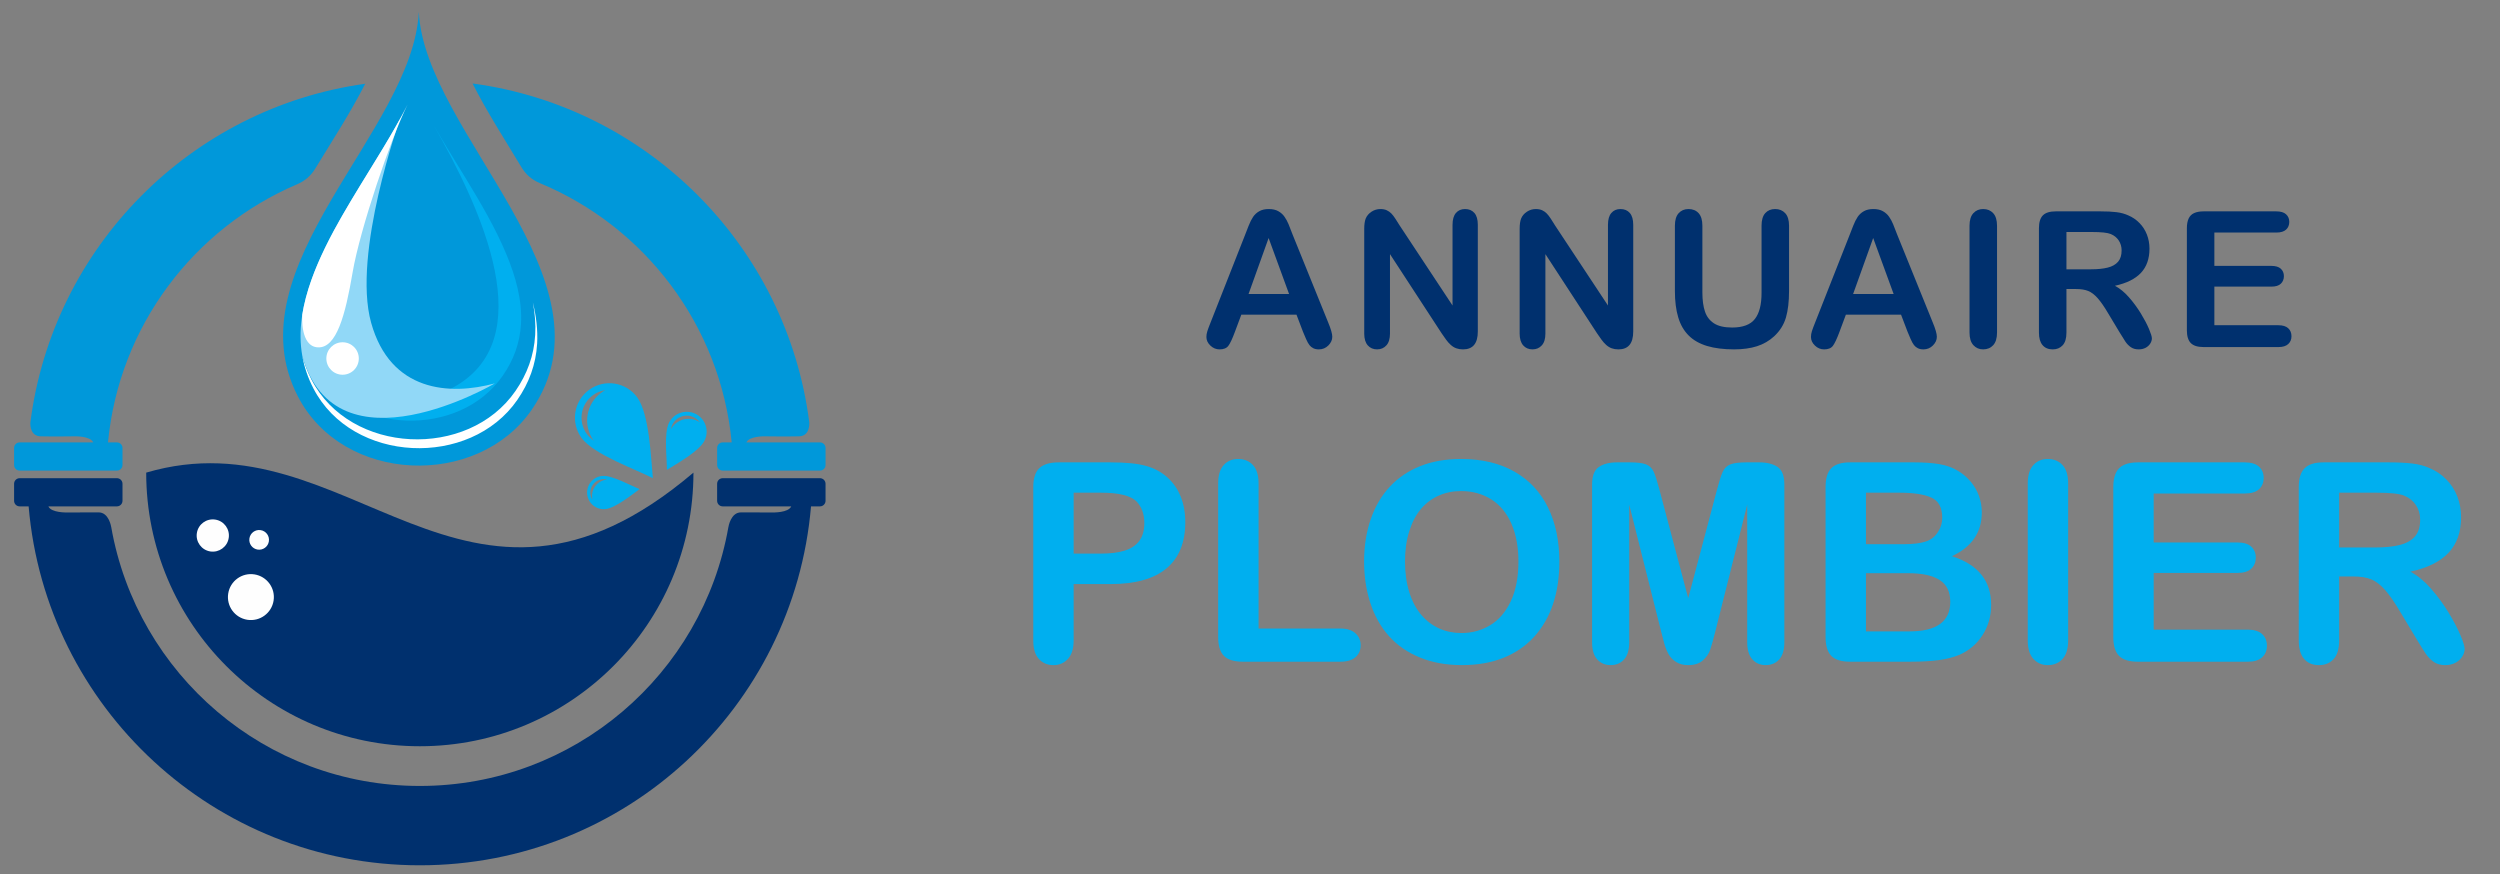 <?xml version="1.0" encoding="utf-8"?>
<!-- Generator: Adobe Illustrator 16.0.0, SVG Export Plug-In . SVG Version: 6.00 Build 0)  -->
<!DOCTYPE svg PUBLIC "-//W3C//DTD SVG 1.1//EN" "http://www.w3.org/Graphics/SVG/1.1/DTD/svg11.dtd">
<svg version="1.1" id="Calque_1" xmlns="http://www.w3.org/2000/svg" xmlns:xlink="http://www.w3.org/1999/xlink" x="0px" y="0px"
	 width="229.75px" height="80.333px" viewBox="0 8.833 229.75 80.333" enable-background="new 0 8.833 229.75 80.333"
	 xml:space="preserve">
<rect x="0" y="8.833" width="229.75" height="80.333" fill="#808080" stroke="none"/>
<path fill-rule="evenodd" clip-rule="evenodd" fill="#0098DA" d="M43.427,16.505c16.126,2.164,28.876,14.978,30.944,31.133
	c0.015,0.229,0.025,1.269-0.94,1.294c-1.081,0.028-3.137,0-3.137,0s-1.434-0.041-1.698,0.558h5.965h0.796
	c0.282,0,0.511,0.23,0.511,0.511v1.569c0,0.281-0.229,0.511-0.511,0.511h-8.942c-0.281,0-0.51-0.229-0.51-0.511v-1.569
	c0-0.281,0.229-0.511,0.51-0.511h0.827c-1.032-10.779-8.005-19.823-17.609-23.818c-0.749-0.312-1.306-0.792-1.724-1.488
	C46.382,21.644,44.769,19.147,43.427,16.505 M2.604,49.49h5.963c-0.264-0.599-1.7-0.558-1.7-0.558s-2.054,0.028-3.135,0
	c-0.917-0.025-0.953-0.964-0.943-1.254C4.835,31.562,17.506,18.765,33.564,16.53c-1.363,2.68-3.019,5.21-4.583,7.783
	c-0.413,0.679-0.954,1.148-1.685,1.46C17.814,29.817,10.946,38.8,9.924,49.49h0.823c0.281,0,0.511,0.23,0.511,0.511v1.569
	c0,0.281-0.23,0.511-0.511,0.511H1.805c-0.282,0-0.51-0.229-0.51-0.511v-1.569c0-0.281,0.229-0.511,0.51-0.511H2.604z"/>
<path fill-rule="evenodd" clip-rule="evenodd" fill="#00306E" d="M74.532,55.369c-1.573,18.477-17.064,32.985-35.95,32.985
	c-18.884,0-34.376-14.509-35.951-32.985H1.805c-0.282,0-0.51-0.23-0.51-0.512V53.29c0-0.282,0.229-0.511,0.51-0.511h8.942
	c0.281,0,0.511,0.229,0.511,0.511v1.567c0,0.281-0.23,0.512-0.511,0.512H9.956H4.445c0.266,0.6,1.702,0.56,1.702,0.56
	s1.965-0.008,2.919-0.008c0.952,0,1.153,1.343,1.153,1.343l0.002-0.002c2.366,13.521,14.163,23.8,28.361,23.8
	c14.197,0,25.995-10.279,28.359-23.8l0.002,0.002c0,0,0.201-1.343,1.153-1.343c0.952,0,2.919,0.008,2.919,0.008
	s1.435,0.04,1.701-0.56h-5.51h-0.792c-0.281,0-0.51-0.23-0.51-0.512V53.29c0-0.282,0.229-0.511,0.51-0.511h8.942
	c0.282,0,0.511,0.229,0.511,0.511v1.567c0,0.281-0.229,0.512-0.511,0.512H74.532z"/>
<path fill-rule="evenodd" clip-rule="evenodd" fill="#00306E" d="M63.728,52.267c0,13.888-11.257,25.146-25.146,25.146
	c-13.887,0-25.146-11.258-25.146-25.146C32.151,46.754,42.659,70.163,63.728,52.267"/>
<path fill-rule="evenodd" clip-rule="evenodd" fill="#0098DA" d="M38.488,9.925c0.541,11.104,18.53,24.748,10.376,36.564
	c-4.99,7.23-17.329,6.822-21.488-1.225C21.217,33.341,37.955,20.9,38.488,9.925"/>
<path fill-rule="evenodd" clip-rule="evenodd" fill="#FFFFFF" d="M27.776,41.518c0.182,1.042,0.524,2.042,1.025,3.01
	c3.568,6.908,14.399,7.349,18.744,1.052c1.079-1.562,1.704-3.258,1.817-5.154c0.073-1.274-0.088-2.552-0.392-3.798
	c0.186,0.986,0.274,1.986,0.213,2.984c-0.11,1.899-0.736,3.594-1.814,5.156c-4.344,6.297-15.176,5.857-18.746-1.051
	C28.255,43.002,27.972,42.271,27.776,41.518"/>
<path fill-rule="evenodd" clip-rule="evenodd" fill="#00AFEF" d="M28.896,42.733c3.495,6.079,13.313,6.374,17.293,0.649
	c1.005-1.445,1.587-3.013,1.69-4.77c0.131-2.198-0.508-4.409-1.347-6.422c-1.001-2.402-2.358-4.705-3.706-6.929
	c-0.897-1.484-1.947-3.135-2.94-4.871c4.339,7.636,10.026,19.795,1.548,24.167C36.845,46.926,31.761,46.367,28.896,42.733"/>
<path fill-rule="evenodd" clip-rule="evenodd" fill="#91D8F7" d="M36.76,19.76c-1.198,2.183-2.534,4.269-3.673,6.144
	c-2.414,3.97-5.529,9.146-5.466,13.931c0.008,0.574,0.06,1.133,0.156,1.684c3.099,11.151,17.701,2.547,17.701,2.547
	c-4.168,1.131-9.605,0.777-11.372-5.578C32.339,32.129,36.76,19.76,36.76,19.76"/>
<path fill-rule="evenodd" clip-rule="evenodd" fill="#FFFFFF" d="M37.45,18.453c-1.355,2.658-2.998,5.205-4.364,7.45
	c-2.065,3.397-4.642,7.676-5.305,11.837c-0.009,0.113-0.216,2.945,1.445,3.016c1.696,0.07,2.508-2.932,3.179-6.887
	C33.076,29.914,35.926,21.509,37.45,18.453"/>
<path fill-rule="evenodd" clip-rule="evenodd" fill="#FFFFFF" d="M31.482,43.271c0.825,0,1.493-0.668,1.493-1.493
	c0-0.824-0.668-1.491-1.493-1.491c-0.824,0-1.491,0.667-1.491,1.491C29.991,42.603,30.658,43.271,31.482,43.271"/>
<path fill-rule="evenodd" clip-rule="evenodd" fill="#FEFEFE" d="M23.382,61.619c1.152,0.182,1.94,1.26,1.761,2.411
	c-0.18,1.152-1.259,1.939-2.412,1.761c-1.152-0.181-1.939-1.26-1.759-2.411C21.151,62.227,22.231,61.439,23.382,61.619"/>
<path fill-rule="evenodd" clip-rule="evenodd" fill="#FEFEFE" d="M19.783,56.583c0.809,0.125,1.362,0.884,1.236,1.691
	c-0.126,0.809-0.884,1.362-1.693,1.237c-0.809-0.127-1.361-0.887-1.234-1.694C18.218,57.009,18.974,56.457,19.783,56.583"/>
<path fill-rule="evenodd" clip-rule="evenodd" fill="#FEFEFE" d="M23.955,57.552c0.495,0.077,0.832,0.54,0.754,1.033
	c-0.076,0.492-0.539,0.832-1.034,0.755c-0.492-0.078-0.831-0.539-0.753-1.033S23.462,57.475,23.955,57.552"/>
<path fill-rule="evenodd" clip-rule="evenodd" fill="#00AFEF" d="M54.565,49.34c-0.261-0.202-0.484-0.413-0.638-0.624
	c-0.83-1.146-0.57-2.746,0.576-3.573c0.344-0.251,0.731-0.401,1.126-0.46c-0.124,0.067-0.244,0.141-0.359,0.227
	c-1.417,1.022-1.736,3.002-0.711,4.42L54.565,49.34z M58.569,45.362c-1.025-1.417-3.002-1.735-4.42-0.711
	c-1.417,1.024-1.736,3.003-0.711,4.42c1.108,1.537,5.063,2.917,6.561,3.71C59.827,50.975,59.68,46.898,58.569,45.362z"/>
<path fill-rule="evenodd" clip-rule="evenodd" fill="#00AFEF" d="M55.802,52.897c-0.158-0.029-0.306-0.046-0.43-0.031
	c-0.681,0.063-1.184,0.664-1.121,1.344c0.02,0.204,0.088,0.393,0.191,0.557c-0.016-0.066-0.025-0.133-0.03-0.203
	c-0.079-0.841,0.54-1.587,1.382-1.663L55.802,52.897z M55.626,55.62c-0.841,0.079-1.588-0.54-1.665-1.383
	c-0.079-0.844,0.542-1.587,1.384-1.665c0.912-0.084,2.67,0.917,3.438,1.209C58.072,54.294,56.539,55.536,55.626,55.62z"/>
<path fill-rule="evenodd" clip-rule="evenodd" fill="#00AFEF" d="M61.644,48.32c0.036-0.187,0.086-0.358,0.156-0.491
	c0.374-0.726,1.266-1.01,1.99-0.636c0.219,0.113,0.396,0.271,0.53,0.46c-0.065-0.046-0.136-0.088-0.208-0.126
	c-0.897-0.464-2-0.112-2.466,0.787L61.644,48.32z M64.737,49.346c0.462-0.899,0.113-2-0.786-2.464c-0.897-0.462-2-0.11-2.462,0.787
	c-0.503,0.972-0.184,3.37-0.201,4.346C62.174,51.457,64.235,50.318,64.737,49.346z"/>
<g>
	<g>
		<path fill="#00306E" d="M119.742,39.316l-0.595-1.565h-5.07l-0.597,1.6c-0.231,0.624-0.431,1.045-0.595,1.263
			c-0.165,0.219-0.435,0.328-0.809,0.328c-0.317,0-0.599-0.116-0.842-0.35c-0.244-0.231-0.366-0.495-0.366-0.79
			c0-0.171,0.027-0.346,0.086-0.528c0.056-0.182,0.15-0.434,0.28-0.757l3.189-8.099c0.09-0.232,0.199-0.512,0.327-0.839
			c0.128-0.326,0.265-0.597,0.409-0.813c0.145-0.215,0.334-0.39,0.57-0.522c0.235-0.134,0.525-0.2,0.871-0.2
			c0.352,0,0.646,0.066,0.881,0.2c0.235,0.133,0.425,0.305,0.569,0.514c0.145,0.21,0.268,0.436,0.367,0.677
			c0.099,0.241,0.225,0.563,0.378,0.966l3.258,8.048c0.256,0.612,0.384,1.058,0.384,1.336c0,0.289-0.121,0.555-0.362,0.796
			c-0.24,0.24-0.531,0.361-0.871,0.361c-0.199,0-0.37-0.035-0.512-0.106s-0.26-0.168-0.355-0.289c-0.098-0.122-0.2-0.31-0.312-0.563
			C119.917,39.732,119.821,39.51,119.742,39.316z M114.741,35.854h3.726l-1.881-5.146L114.741,35.854z"/>
		<path fill="#00306E" d="M128.632,29.559l4.856,7.35V29.49c0-0.482,0.104-0.844,0.313-1.085c0.206-0.241,0.485-0.361,0.837-0.361
			c0.363,0,0.649,0.12,0.859,0.361s0.314,0.603,0.314,1.085v9.809c0,1.096-0.454,1.643-1.361,1.643
			c-0.227,0-0.431-0.033-0.612-0.098c-0.183-0.065-0.352-0.169-0.51-0.311c-0.159-0.143-0.307-0.308-0.443-0.498
			c-0.136-0.189-0.271-0.385-0.407-0.583l-4.739-7.265v7.308c0,0.476-0.111,0.837-0.332,1.08c-0.221,0.244-0.505,0.366-0.851,0.366
			c-0.356,0-0.644-0.123-0.86-0.371c-0.214-0.246-0.323-0.604-0.323-1.075v-9.622c0-0.408,0.046-0.729,0.137-0.961
			c0.108-0.256,0.287-0.464,0.536-0.626c0.25-0.161,0.52-0.242,0.809-0.242c0.227,0,0.422,0.036,0.583,0.11
			c0.161,0.073,0.304,0.174,0.426,0.298c0.121,0.125,0.247,0.287,0.373,0.485C128.363,29.136,128.496,29.343,128.632,29.559z"/>
		<path fill="#00306E" d="M142.914,29.559l4.858,7.35V29.49c0-0.482,0.104-0.844,0.311-1.085s0.486-0.361,0.838-0.361
			c0.363,0,0.649,0.12,0.859,0.361s0.314,0.603,0.314,1.085v9.809c0,1.096-0.454,1.643-1.361,1.643
			c-0.227,0-0.432-0.033-0.612-0.098c-0.182-0.065-0.352-0.169-0.511-0.311c-0.158-0.143-0.307-0.308-0.442-0.498
			c-0.136-0.189-0.271-0.385-0.408-0.583l-4.738-7.265v7.308c0,0.476-0.11,0.837-0.333,1.08c-0.22,0.244-0.504,0.366-0.85,0.366
			c-0.357,0-0.644-0.123-0.859-0.371c-0.215-0.246-0.324-0.604-0.324-1.075v-9.622c0-0.408,0.046-0.729,0.137-0.961
			c0.108-0.256,0.287-0.464,0.536-0.626c0.249-0.161,0.52-0.242,0.808-0.242c0.228,0,0.421,0.036,0.584,0.11
			c0.161,0.073,0.303,0.174,0.425,0.298c0.122,0.125,0.247,0.287,0.375,0.485S142.778,29.343,142.914,29.559z"/>
		<path fill="#00306E" d="M153.923,35.573v-5.998c0-0.511,0.115-0.894,0.344-1.148c0.23-0.255,0.532-0.383,0.906-0.383
			c0.391,0,0.702,0.128,0.932,0.383s0.344,0.638,0.344,1.148v6.134c0,0.697,0.078,1.28,0.235,1.748
			c0.155,0.469,0.432,0.831,0.829,1.09c0.396,0.258,0.953,0.386,1.667,0.386c0.987,0,1.686-0.262,2.094-0.786
			s0.612-1.32,0.612-2.387v-6.185c0-0.516,0.113-0.9,0.34-1.153c0.227-0.252,0.53-0.378,0.911-0.378
			c0.379,0,0.687,0.126,0.922,0.378c0.235,0.253,0.354,0.638,0.354,1.153v5.998c0,0.976-0.096,1.789-0.286,2.441
			s-0.549,1.225-1.075,1.719c-0.454,0.419-0.982,0.726-1.583,0.919c-0.601,0.192-1.305,0.289-2.109,0.289
			c-0.959,0-1.784-0.104-2.476-0.311c-0.692-0.207-1.258-0.527-1.693-0.962c-0.438-0.434-0.758-0.989-0.961-1.667
			C154.025,37.324,153.923,36.515,153.923,35.573z"/>
		<path fill="#00306E" d="M175.302,39.316l-0.596-1.565h-5.07l-0.596,1.6c-0.233,0.624-0.431,1.045-0.596,1.263
			c-0.164,0.219-0.435,0.328-0.808,0.328c-0.319,0-0.6-0.116-0.843-0.35c-0.244-0.231-0.365-0.495-0.365-0.79
			c0-0.171,0.027-0.346,0.084-0.528c0.057-0.182,0.151-0.434,0.281-0.757l3.19-8.099c0.09-0.232,0.2-0.512,0.327-0.839
			c0.128-0.326,0.264-0.597,0.409-0.813c0.145-0.215,0.334-0.39,0.569-0.522c0.235-0.134,0.526-0.2,0.872-0.2
			c0.352,0,0.646,0.066,0.881,0.2c0.235,0.133,0.425,0.305,0.569,0.514c0.145,0.21,0.267,0.436,0.366,0.677
			c0.099,0.241,0.226,0.563,0.378,0.966l3.259,8.048c0.255,0.612,0.383,1.058,0.383,1.336c0,0.289-0.12,0.555-0.362,0.796
			c-0.239,0.24-0.531,0.361-0.871,0.361c-0.199,0-0.369-0.035-0.51-0.106c-0.144-0.071-0.262-0.168-0.357-0.289
			c-0.097-0.122-0.2-0.31-0.312-0.563C175.476,39.732,175.381,39.51,175.302,39.316z M170.3,35.854h3.726l-1.88-5.146L170.3,35.854z
			"/>
		<path fill="#00306E" d="M180.999,39.401v-9.826c0-0.511,0.118-0.894,0.35-1.148c0.232-0.255,0.533-0.383,0.902-0.383
			c0.379,0,0.688,0.126,0.922,0.378c0.235,0.253,0.354,0.638,0.354,1.153v9.826c0,0.516-0.118,0.901-0.354,1.157
			c-0.234,0.255-0.543,0.383-0.922,0.383c-0.363,0-0.662-0.129-0.897-0.387C181.117,40.296,180.999,39.912,180.999,39.401z"/>
		<path fill="#00306E" d="M190.791,35.395h-0.885v4.007c0,0.527-0.116,0.916-0.349,1.165c-0.232,0.25-0.536,0.375-0.911,0.375
			c-0.402,0-0.714-0.131-0.935-0.392c-0.223-0.261-0.332-0.644-0.332-1.148v-9.597c0-0.544,0.122-0.938,0.365-1.183
			c0.244-0.244,0.638-0.365,1.183-0.365h4.11c0.565,0,1.052,0.023,1.454,0.072c0.402,0.048,0.765,0.146,1.089,0.293
			c0.392,0.165,0.737,0.399,1.037,0.706c0.302,0.307,0.529,0.663,0.686,1.068s0.234,0.835,0.234,1.288
			c0,0.931-0.264,1.673-0.787,2.229c-0.524,0.556-1.32,0.95-2.387,1.183c0.447,0.238,0.876,0.59,1.285,1.055
			c0.408,0.465,0.771,0.96,1.093,1.484c0.32,0.525,0.569,0.999,0.749,1.421c0.178,0.423,0.268,0.714,0.268,0.872
			c0,0.164-0.053,0.328-0.157,0.489c-0.105,0.162-0.249,0.289-0.43,0.383c-0.182,0.094-0.392,0.141-0.63,0.141
			c-0.283,0-0.521-0.067-0.715-0.2c-0.192-0.133-0.359-0.302-0.498-0.506c-0.138-0.204-0.327-0.505-0.565-0.902l-1.012-1.685
			c-0.362-0.617-0.688-1.088-0.975-1.412c-0.287-0.323-0.577-0.545-0.872-0.663C191.611,35.453,191.239,35.395,190.791,35.395z
			 M192.237,30.154h-2.331v3.428h2.263c0.607,0,1.118-0.052,1.531-0.157c0.415-0.104,0.73-0.284,0.949-0.536
			c0.218-0.252,0.327-0.6,0.327-1.042c0-0.346-0.089-0.65-0.264-0.914c-0.176-0.265-0.42-0.462-0.732-0.592
			C193.687,30.217,193.105,30.154,192.237,30.154z"/>
		<path fill="#00306E" d="M209.191,30.205H203.5v3.063h5.241c0.386,0,0.673,0.086,0.863,0.259c0.189,0.174,0.286,0.402,0.286,0.685
			c0,0.284-0.095,0.516-0.281,0.694c-0.188,0.179-0.478,0.268-0.868,0.268H203.5v3.548h5.887c0.398,0,0.698,0.093,0.898,0.276
			c0.202,0.185,0.302,0.43,0.302,0.736c0,0.295-0.1,0.534-0.302,0.719c-0.2,0.185-0.5,0.276-0.898,0.276h-6.864
			c-0.55,0-0.945-0.122-1.188-0.366c-0.241-0.243-0.361-0.638-0.361-1.182v-9.376c0-0.363,0.055-0.659,0.162-0.889
			s0.276-0.397,0.506-0.502s0.523-0.157,0.881-0.157h6.669c0.404,0,0.703,0.089,0.897,0.268c0.196,0.179,0.295,0.413,0.295,0.702
			c0,0.295-0.099,0.531-0.295,0.71C209.895,30.115,209.596,30.205,209.191,30.205z"/>
	</g>
	<g>
		<path fill="#00AFEF" d="M102.067,62.509h-3.399v5.185c0,0.743-0.175,1.305-0.524,1.688c-0.35,0.384-0.792,0.576-1.325,0.576
			c-0.558,0-1.008-0.191-1.349-0.569c-0.342-0.38-0.512-0.936-0.512-1.669V53.6c0-0.817,0.188-1.399,0.562-1.749
			c0.375-0.353,0.971-0.527,1.787-0.527h4.762c1.407,0,2.49,0.11,3.248,0.326c0.751,0.209,1.398,0.554,1.944,1.037
			c0.544,0.483,0.96,1.075,1.242,1.775c0.284,0.699,0.425,1.485,0.425,2.361c0,1.865-0.574,3.279-1.725,4.242
			C106.054,62.027,104.341,62.509,102.067,62.509z M101.167,54.111h-2.499v5.599h2.499c0.875,0,1.606-0.093,2.193-0.275
			s1.035-0.483,1.344-0.898c0.307-0.418,0.461-0.962,0.461-1.638c0-0.809-0.236-1.467-0.712-1.976
			C103.921,54.384,102.825,54.111,101.167,54.111z"/>
		<path fill="#00AFEF" d="M115.663,53.263v13.332h7.522c0.6,0,1.06,0.145,1.38,0.438c0.32,0.291,0.481,0.658,0.481,1.099
			c0,0.45-0.159,0.814-0.475,1.095c-0.316,0.278-0.779,0.418-1.387,0.418h-8.96c-0.808,0-1.39-0.18-1.744-0.536
			c-0.354-0.359-0.531-0.938-0.531-1.738V53.263c0-0.751,0.17-1.313,0.507-1.688c0.338-0.376,0.781-0.563,1.33-0.563
			c0.558,0,1.011,0.187,1.357,0.557C115.489,51.939,115.663,52.504,115.663,53.263z"/>
		<path fill="#00AFEF" d="M134.269,51.012c1.899,0,3.53,0.387,4.893,1.156c1.362,0.771,2.394,1.867,3.093,3.287
			c0.699,1.419,1.05,3.089,1.05,5.004c0,1.417-0.191,2.704-0.574,3.861c-0.384,1.158-0.959,2.161-1.726,3.013
			c-0.767,0.849-1.708,1.498-2.823,1.949c-1.117,0.449-2.396,0.675-3.837,0.675c-1.433,0-2.716-0.232-3.849-0.695
			c-1.133-0.461-2.079-1.113-2.837-1.954c-0.758-0.842-1.329-1.854-1.718-3.036c-0.387-1.184-0.581-2.462-0.581-3.838
			c0-1.406,0.202-2.699,0.605-3.873c0.404-1.175,0.989-2.174,1.757-2.999c0.766-0.824,1.699-1.455,2.799-1.893
			S132.869,51.012,134.269,51.012z M139.543,60.434c0-1.341-0.218-2.502-0.65-3.486c-0.433-0.982-1.052-1.726-1.855-2.229
			c-0.805-0.504-1.728-0.757-2.769-0.757c-0.741,0-1.427,0.14-2.056,0.42c-0.629,0.278-1.169,0.686-1.623,1.218
			c-0.455,0.533-0.813,1.214-1.075,2.042c-0.264,0.83-0.395,1.761-0.395,2.793c0,1.042,0.131,1.983,0.395,2.824
			c0.262,0.842,0.633,1.54,1.111,2.094c0.479,0.553,1.03,0.968,1.65,1.243c0.621,0.275,1.301,0.412,2.043,0.412
			c0.949,0,1.821-0.237,2.617-0.711c0.796-0.476,1.43-1.209,1.9-2.201C139.307,63.104,139.543,61.884,139.543,60.434z"/>
		<path fill="#00AFEF" d="M152.662,66.883l-2.937-11.672v12.646c0,0.701-0.156,1.226-0.469,1.575
			c-0.313,0.351-0.727,0.525-1.244,0.525c-0.499,0-0.907-0.174-1.224-0.521c-0.317-0.345-0.476-0.871-0.476-1.58V53.361
			c0-0.799,0.21-1.338,0.626-1.618c0.416-0.279,0.978-0.42,1.687-0.42h1.15c0.69,0,1.192,0.063,1.504,0.189
			c0.313,0.124,0.544,0.351,0.695,0.675c0.149,0.324,0.319,0.854,0.512,1.587l2.662,10.034l2.661-10.034
			c0.191-0.733,0.362-1.263,0.512-1.587s0.383-0.551,0.694-0.675c0.312-0.126,0.813-0.189,1.505-0.189h1.15
			c0.707,0,1.271,0.141,1.687,0.42c0.417,0.28,0.625,0.819,0.625,1.618v14.495c0,0.701-0.156,1.226-0.469,1.575
			c-0.313,0.351-0.73,0.525-1.255,0.525c-0.492,0-0.897-0.175-1.213-0.525c-0.316-0.35-0.475-0.874-0.475-1.575V55.211
			l-2.938,11.672c-0.191,0.757-0.347,1.313-0.469,1.668c-0.119,0.354-0.344,0.676-0.667,0.969c-0.325,0.291-0.774,0.438-1.35,0.438
			c-0.435,0-0.8-0.094-1.101-0.283c-0.3-0.186-0.532-0.426-0.7-0.717c-0.166-0.293-0.296-0.614-0.393-0.969
			C152.86,67.634,152.762,67.266,152.662,66.883z"/>
		<path fill="#00AFEF" d="M175.618,69.644h-5.6c-0.808,0-1.384-0.182-1.73-0.544c-0.346-0.362-0.518-0.938-0.518-1.73V53.6
			c0-0.808,0.176-1.39,0.531-1.743c0.354-0.354,0.925-0.533,1.717-0.533h5.936c0.875,0,1.634,0.056,2.275,0.164
			c0.641,0.108,1.216,0.316,1.724,0.625c0.433,0.26,0.816,0.586,1.149,0.979c0.333,0.396,0.588,0.834,0.763,1.314
			c0.175,0.479,0.263,0.984,0.263,1.517c0,1.834-0.917,3.175-2.749,4.024c2.406,0.767,3.609,2.258,3.609,4.474
			c0,1.024-0.261,1.948-0.786,2.768c-0.523,0.82-1.232,1.426-2.125,1.819c-0.558,0.231-1.199,0.397-1.924,0.493
			C177.43,69.596,176.583,69.644,175.618,69.644z M171.481,54.111v4.736h3.398c0.925,0,1.639-0.089,2.144-0.264
			c0.503-0.175,0.889-0.508,1.155-0.999c0.208-0.35,0.313-0.741,0.313-1.174c0-0.926-0.329-1.539-0.988-1.843
			c-0.657-0.306-1.661-0.457-3.011-0.457H171.481z M175.341,61.509h-3.859v5.349h3.986c2.507,0,3.761-0.905,3.761-2.712
			c0-0.924-0.325-1.595-0.976-2.01C177.604,61.717,176.634,61.509,175.341,61.509z"/>
		<path fill="#00AFEF" d="M186.351,67.693V53.263c0-0.751,0.171-1.313,0.514-1.688c0.341-0.376,0.782-0.563,1.323-0.563
			c0.559,0,1.01,0.187,1.356,0.557c0.346,0.371,0.519,0.936,0.519,1.694v14.431c0,0.759-0.173,1.325-0.519,1.7
			c-0.347,0.376-0.798,0.563-1.356,0.563c-0.533,0-0.973-0.191-1.317-0.569C186.523,69.008,186.351,68.444,186.351,67.693z"/>
		<path fill="#00AFEF" d="M206.282,54.187h-8.36v4.499h7.697c0.567,0,0.989,0.126,1.269,0.38c0.279,0.255,0.418,0.589,0.418,1.007
			c0,0.417-0.137,0.756-0.411,1.019c-0.275,0.262-0.7,0.393-1.275,0.393h-7.697v5.212h8.647c0.582,0,1.022,0.135,1.318,0.407
			c0.296,0.269,0.443,0.63,0.443,1.079c0,0.433-0.147,0.786-0.443,1.057s-0.736,0.405-1.318,0.405h-10.084
			c-0.809,0-1.389-0.18-1.744-0.536c-0.354-0.359-0.53-0.938-0.53-1.738V53.6c0-0.534,0.078-0.97,0.237-1.306
			c0.158-0.339,0.406-0.584,0.744-0.738c0.337-0.154,0.767-0.232,1.293-0.232h9.797c0.591,0,1.029,0.132,1.318,0.395
			c0.287,0.263,0.431,0.607,0.431,1.032c0,0.433-0.144,0.779-0.431,1.042C207.312,54.056,206.873,54.187,206.282,54.187z"/>
		<path fill="#00AFEF" d="M216.267,61.81h-1.3v5.884c0,0.776-0.171,1.346-0.512,1.713c-0.342,0.368-0.788,0.551-1.339,0.551
			c-0.591,0-1.049-0.192-1.374-0.576c-0.325-0.383-0.486-0.944-0.486-1.688V53.6c0-0.8,0.179-1.379,0.537-1.736
			c0.357-0.358,0.937-0.54,1.736-0.54h6.036c0.832,0,1.546,0.038,2.137,0.108s1.125,0.213,1.599,0.432
			c0.575,0.239,1.083,0.586,1.524,1.036c0.442,0.45,0.777,0.972,1.007,1.568c0.229,0.595,0.343,1.227,0.343,1.893
			c0,1.366-0.385,2.457-1.155,3.273c-0.771,0.817-1.938,1.396-3.505,1.736c0.658,0.352,1.287,0.868,1.887,1.551
			s1.136,1.411,1.606,2.181c0.47,0.771,0.836,1.466,1.099,2.087c0.263,0.62,0.394,1.048,0.394,1.281c0,0.24-0.077,0.48-0.23,0.718
			c-0.155,0.238-0.365,0.425-0.632,0.563c-0.266,0.137-0.574,0.207-0.925,0.207c-0.416,0-0.767-0.099-1.05-0.294
			c-0.282-0.196-0.526-0.444-0.73-0.745c-0.205-0.299-0.481-0.74-0.831-1.324l-1.487-2.474c-0.533-0.908-1.01-1.6-1.43-2.073
			c-0.422-0.476-0.849-0.802-1.281-0.977C217.47,61.896,216.924,61.81,216.267,61.81z M218.391,54.111h-3.424v5.035h3.323
			c0.892,0,1.642-0.076,2.25-0.23c0.607-0.154,1.072-0.416,1.394-0.787c0.319-0.37,0.479-0.881,0.479-1.531
			c0-0.508-0.129-0.956-0.387-1.343c-0.258-0.388-0.615-0.677-1.074-0.868C220.519,54.204,219.665,54.111,218.391,54.111z"/>
	</g>
</g>
</svg>
